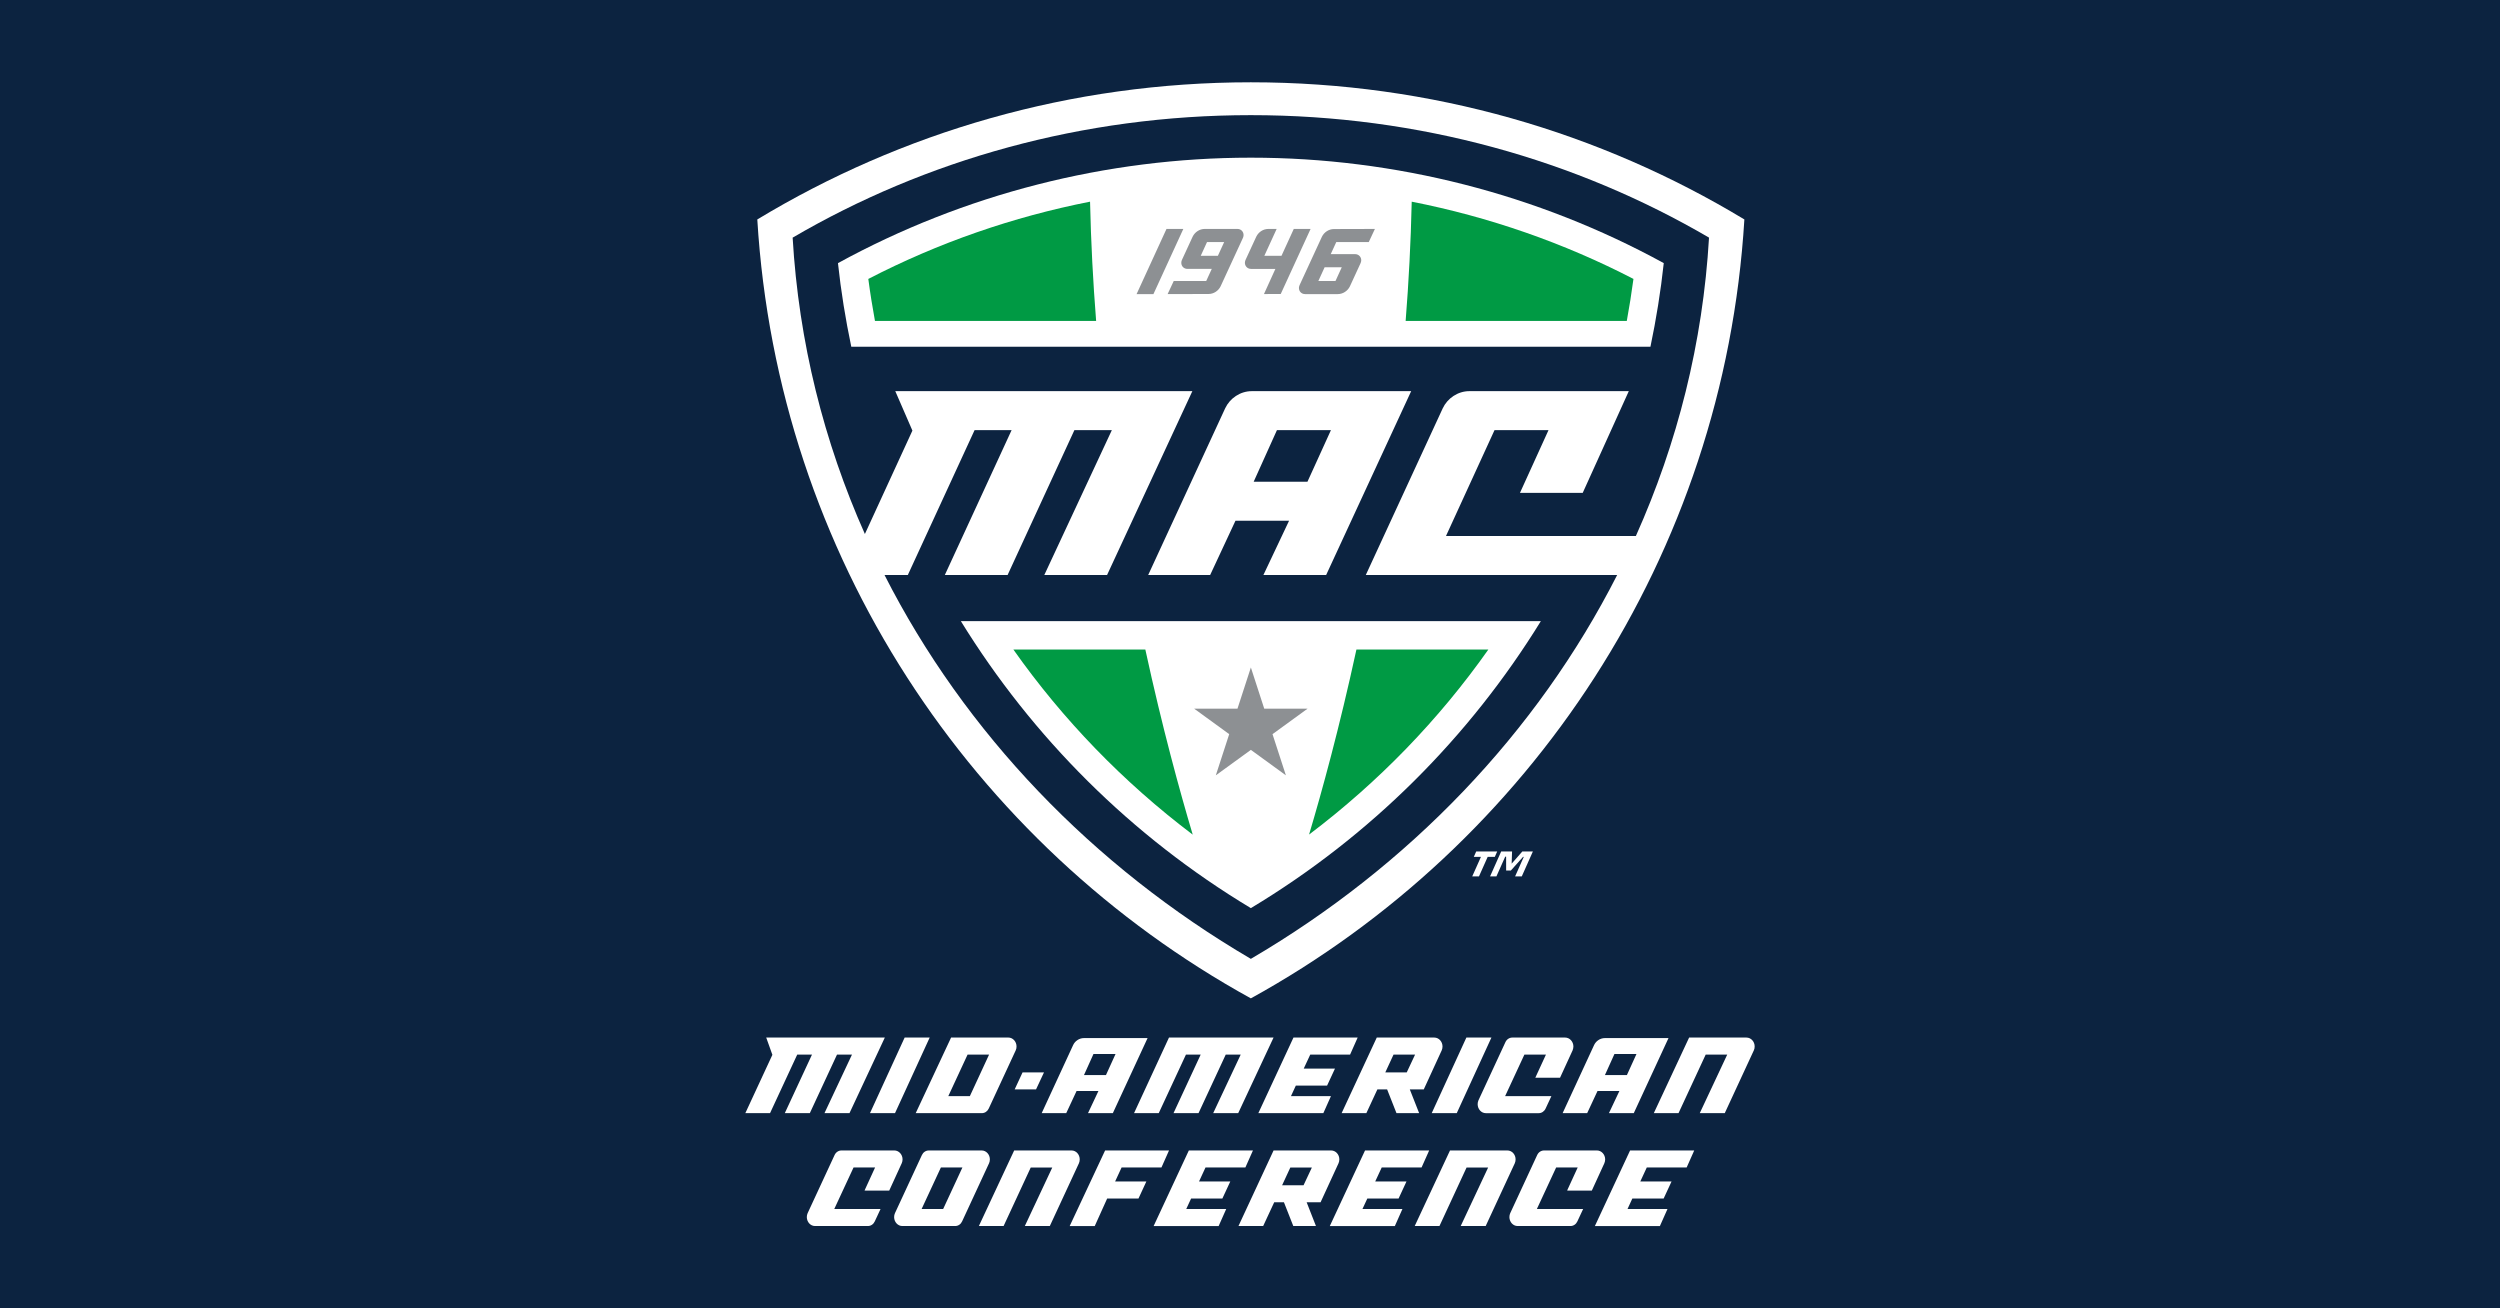 <?xml version="1.0" encoding="UTF-8"?>
<!-- Generator: Adobe Illustrator 27.4.0, SVG Export Plug-In . SVG Version: 6.00 Build 0)  -->
<svg xmlns="http://www.w3.org/2000/svg" xmlns:xlink="http://www.w3.org/1999/xlink" version="1.1" id="Layer_1" x="0px" y="0px" viewBox="0 0 1200 628" style="enable-background:new 0 0 1200 628;" xml:space="preserve">
<style type="text/css">
	.Drop_x0020_Shadow{fill:none;}
	.Round_x0020_Corners_x0020_2_x0020_pt{fill:#FFFFFF;stroke:#231F20;stroke-miterlimit:10;}
	.Live_x0020_Reflect_x0020_X{fill:none;}
	.Bevel_x0020_Soft{fill:url(#SVGID_1_);}
	.Dusk{fill:#FFFFFF;}
	.Foliage_GS{fill:#FFDD00;}
	.Pompadour_GS{fill-rule:evenodd;clip-rule:evenodd;fill:#44ADE2;}
	.st0{fill:#0C2340;}
	.st1{fill:#FFFFFF;}
	.st2{fill:#009A44;}
	.st3{fill:#8D9093;}
</style>
<linearGradient id="SVGID_1_" gradientUnits="userSpaceOnUse" x1="436.124" y1="495.434" x2="436.831" y2="496.142">
	<stop offset="0" style="stop-color:#DEDFE3"></stop>
	<stop offset="0.178" style="stop-color:#DADBDF"></stop>
	<stop offset="0.361" style="stop-color:#CECFD3"></stop>
	<stop offset="0.546" style="stop-color:#B9BCBF"></stop>
	<stop offset="0.732" style="stop-color:#9CA0A2"></stop>
	<stop offset="0.918" style="stop-color:#787D7E"></stop>
	<stop offset="1" style="stop-color:#656B6C"></stop>
</linearGradient>
<rect x="-2.5" y="-2.5" class="st0" width="1205" height="633"></rect>
<g>
	<g>
		<path class="st1" d="M426.832,571.478l6.009-13.138c0.243-0.575,0.401-1.209,0.386-1.888c-0.03-2.333-1.798-4.231-3.934-4.231    h-25.39c-1.452,0-2.71,0.892-3.314,2.219l-12.95,27.936c-0.248,0.565-0.372,1.194-0.372,1.868c0.03,2.358,1.788,4.255,3.944,4.255    h25.365c1.466,0,2.715-0.906,3.319-2.239l2.769-5.95h-22.214l9.249-19.916h10.339l-5.078,11.082H426.832z"></path>
		<path class="st1" d="M764.077,571.478l6.019-13.138c0.228-0.575,0.396-1.209,0.386-1.888c-0.04-2.333-1.808-4.231-3.949-4.231    h-25.375c-1.462,0-2.725,0.892-3.319,2.219l-12.955,27.936c-0.248,0.565-0.372,1.194-0.372,1.868    c0.04,2.358,1.789,4.255,3.944,4.255h25.38c1.447,0,2.7-0.906,3.304-2.239l2.774-5.95h-22.209l9.245-19.916h10.344l-5.088,11.082    H764.077z"></path>
		<path class="st1" d="M452.719,580.312H442.38l9.244-19.916h10.334L452.719,580.312z M475.137,556.453    c-0.03-2.338-1.788-4.231-3.924-4.231h-25.38c-1.471,0-2.72,0.892-3.329,2.219l-12.95,27.936    c-0.248,0.565-0.377,1.189-0.377,1.868c0.03,2.358,1.798,4.251,3.934,4.251h25.4c1.452,0,2.7-0.902,3.304-2.234l12.945-27.927    C475.003,557.766,475.147,557.127,475.137,556.453"></path>
		<polygon class="st1" points="557.495,560.396 561.131,552.222 530.45,552.222 513.453,588.496 525.481,588.496 531.441,575.288     546.472,575.288 550.252,567.109 535.256,567.109 538.362,560.396   "></polygon>
		<polygon class="st1" points="597.779,560.396 601.416,552.222 570.641,552.222 553.742,588.496 584.953,588.496 588.589,580.312     569.402,580.312 571.73,575.288 586.741,575.288 590.541,567.109 575.535,567.109 578.641,560.396   "></polygon>
		<polygon class="st1" points="682.349,560.396 686,552.222 655.215,552.222 638.311,588.496 669.532,588.496 673.169,580.312     653.981,580.312 656.315,575.288 671.321,575.288 675.111,567.109 660.105,567.109 663.221,560.396   "></polygon>
		<polygon class="st1" points="809.591,560.396 813.227,552.222 782.442,552.222 765.544,588.496 796.755,588.496 800.396,580.312     781.214,580.312 783.527,575.288 798.553,575.288 802.343,567.109 787.347,567.109 790.453,560.396   "></polygon>
		<path class="st1" d="M723.554,552.221h-27.55l-16.943,36.274h11.88l13.014-28.09h10.354l-13.173,28.09h11.994l13.981-30.161    c0.248-0.57,0.381-1.204,0.372-1.883C727.458,554.114,725.704,552.221,723.554,552.221"></path>
		<path class="st1" d="M514.345,552.221h-27.54l-16.948,36.274h11.87l13.029-28.09h10.334l-13.173,28.09h11.999l13.986-30.161    c0.243-0.57,0.377-1.204,0.367-1.883C518.239,554.114,516.5,552.221,514.345,552.221"></path>
		<path class="st1" d="M625.709,568.912h-10.29l3.943-8.506h10.339L625.709,568.912z M638.951,552.221h-27.634l-16.854,36.274h11.86    l5.296-11.399h4.672l4.488,11.399h10.879l-4.469-11.399h6.683l8.635-18.761c0.253-0.57,0.377-1.204,0.377-1.883    C642.86,554.114,641.096,552.221,638.951,552.221"></path>
		<polygon class="st1" points="487.042,522.917 497.297,522.917 501.122,514.742 490.832,514.742   "></polygon>
		<path class="st1" d="M748.824,517.301l6.029-13.138c0.228-0.575,0.381-1.219,0.381-1.902c-0.035-2.323-1.803-4.231-3.953-4.231    h-25.375c-1.457,0-2.725,0.907-3.319,2.229l-12.945,27.931c-0.233,0.57-0.386,1.209-0.371,1.868    c0.03,2.363,1.788,4.265,3.934,4.265h25.38c1.457,0,2.72-0.921,3.314-2.239l2.774-5.955h-22.209l9.244-19.916h10.349    l-5.103,11.087H748.824z"></path>
		<path class="st1" d="M838.299,498.031h-27.525l-16.943,36.274h11.865l13.029-28.09h10.339l-13.173,28.09h11.999l13.966-30.161    c0.267-0.555,0.391-1.199,0.381-1.878C842.223,499.939,840.459,498.031,838.299,498.031"></path>
		<polygon class="st1" points="370.746,506.313 357.762,534.308 369.622,534.308 382.661,506.219 389.75,506.219 376.706,534.308     388.72,534.308 401.759,506.219 408.943,506.219 395.75,534.308 407.759,534.308 424.717,498.029 367.784,498.029   "></polygon>
		<polygon class="st1" points="561.108,498.031 544.344,534.305 556.199,534.305 569.248,506.215 576.327,506.215 563.288,534.305     575.297,534.305 588.346,506.215 595.535,506.215 582.332,534.305 594.341,534.305 611.304,498.031   "></polygon>
		<polygon class="st1" points="434.227,498.031 417.596,534.305 429.61,534.305 446.246,498.031   "></polygon>
		<polygon class="st1" points="703.857,498.031 687.226,534.305 699.245,534.305 715.881,498.031   "></polygon>
		<path class="st1" d="M465.539,526.13H455.19l9.244-19.916h10.324L465.539,526.13z M484.003,498.02h-27.476l-16.983,36.289h31.766    c1.452,0,2.7-0.906,3.295-2.224l12.95-27.936c0.268-0.56,0.391-1.204,0.381-1.888C487.917,499.938,486.148,498.02,484.003,498.02"></path>
		<polygon class="st1" points="648.042,506.216 651.673,498.032 620.864,498.032 604.005,534.306 635.211,534.306 638.857,526.132     619.67,526.132 621.993,521.098 636.999,521.098 640.789,512.924 625.793,512.924 628.914,506.216   "></polygon>
		<path class="st1" d="M675.238,514.742h-10.29l3.943-8.526h10.344L675.238,514.742z M688.48,498.031h-27.634l-16.864,36.274h11.875    l5.286-11.39h4.677l4.488,11.39h10.879l-4.484-11.39h6.708l8.62-18.771c0.253-0.555,0.377-1.199,0.377-1.878    C692.379,499.939,690.621,498.031,688.48,498.031"></path>
		<path class="st1" d="M500.013,534.306h11.781l4.964-10.627h10.493l-5.009,10.627h11.925l16.671-36.026h-30.532    c-2.249,0-4.285,1.372-5.202,3.359L500.013,534.306z M530.868,516.02h-10.552l4.558-10.111h10.592L530.868,516.02z"></path>
		<path class="st1" d="M750.063,534.306h11.781l4.964-10.627h10.503l-5.023,10.627h11.93l16.666-36.026h-30.527    c-2.244,0-4.275,1.372-5.202,3.359L750.063,534.306z M780.917,516.02H770.37l4.568-10.111h10.577L780.917,516.02z"></path>
	</g>
	<path class="st1" d="M363.503,105.335c9.784,161.297,102.912,300.091,236.906,373.878   C734.388,405.427,827.506,266.632,837.3,105.335C768.156,63.557,687.096,39.5,600.409,39.5   C513.707,39.5,432.647,63.557,363.503,105.335"></path>
	<path class="st0" d="M692.503,196.005c2.274-4.84,7.263-8.253,12.772-8.253h76.546l-22.12,48.833H729.58l13.703-30.116h-25.915   l-23.299,50.824h91.146c19.93-44.528,32.167-92.736,35.115-143.234c-63.631-37.22-139.047-58.791-219.924-58.791   s-156.303,21.57-219.938,58.801c2.933,50.121,14.991,98.007,34.679,142.258l22.809-49.635l-8.219-18.94h142.59l-40.936,88.253   h-30.126l32.42-69.536H515.71l-32.063,69.536h-30.131l32.053-69.536h-17.771l-32.043,69.536h-11.181   c38.533,75.773,99.841,139.716,175.832,184.249C676.397,415.72,737.7,351.778,776.233,276.004H655.58L692.503,196.005z"></path>
	<g>
		<path class="st1" d="M627.571,231.241H601.76l11.167-24.771h25.92L627.571,231.241z M600.829,187.753    c-5.499,0-10.503,3.414-12.757,8.254l-36.943,79.999h29.745l12.148-26.044h25.727l-12.316,26.044h30.116l40.817-88.253H600.829z"></path>
		<path class="st1" d="M600.408,75.682c69.378,0,137.72,17.508,198.195,50.611c-1.457,13.55-3.627,26.931-6.391,40.143H408.619    c-2.774-13.213-4.944-26.589-6.396-40.138C462.703,93.195,531.036,75.682,600.408,75.682"></path>
		<path class="st1" d="M600.408,435.901c-57.503-34.575-104.914-82.129-139.196-137.754h278.397    C705.332,353.771,657.911,401.326,600.408,435.901"></path>
	</g>
	<g>
		<path class="st2" d="M486.417,311.77c23.725,33.644,52.732,63.651,86.093,88.857c-6.232-20.877-14.625-51.478-22.749-88.857    H486.417z"></path>
		<path class="st2" d="M419.985,154.055h106.157c-1.476-18.677-2.487-37.815-2.913-57.255    c-37.012,7.283-72.905,19.732-106.439,37.092C417.676,140.659,418.761,147.382,419.985,154.055"></path>
		<path class="st2" d="M780.858,154.055c1.219-6.683,2.304-13.401,3.2-20.173c-33.53-17.349-69.412-29.799-106.435-37.077    c-0.426,19.435-1.437,38.573-2.918,57.25H780.858z"></path>
		<path class="st2" d="M714.415,311.77h-63.329c-8.115,37.374-16.497,67.956-22.734,88.818    C661.693,375.396,690.7,345.413,714.415,311.77"></path>
	</g>
	<g>
		<polygon class="st3" points="600.419,320.388 606.834,340.165 627.627,340.165 610.803,352.391 617.228,372.158 600.419,359.936     583.595,372.158 590.02,352.391 573.201,340.165 593.988,340.165   "></polygon>
		<polygon class="st3" points="559.916,109.889 567.997,109.889 553.649,141.169 545.559,141.169   "></polygon>
		<path class="st3" d="M576.361,122.777h8.229l3.007-6.584h-8.234L576.361,122.777z M596.905,113.057    c-0.035,0.416-0.154,0.817-0.322,1.184l-10.691,23.185c-1.055,2.165-3.299,3.691-5.791,3.691l-19.643,0.05l2.938-6.287h15.586    l2.67-5.811H569.95c-1.754,0-3.062-1.412-2.913-3.166c0.025-0.411,0.134-0.817,0.307-1.174l5.132-11.142    c1.06-2.175,3.309-3.701,5.791-3.701h15.71C595.746,109.887,597.039,111.309,596.905,113.057"></path>
		<path class="st3" d="M644.051,128.283h-8.234l-3.002,6.584h8.224L644.051,128.283z M623.496,138.003    c0.044-0.421,0.154-0.817,0.327-1.184l10.696-23.185c1.045-2.16,3.294-3.691,5.786-3.691l19.648-0.055l-2.943,6.297H641.42    l-2.67,5.801h11.707c1.759,0,3.057,1.422,2.928,3.171c-0.049,0.411-0.154,0.807-0.317,1.174l-5.132,11.147    c-1.065,2.16-3.309,3.691-5.801,3.691h-15.71C624.665,141.169,623.362,139.752,623.496,138.003"></path>
		<path class="st3" d="M629.084,109.889h-8.07l-5.895,12.886h-8.229l5.905-12.886h-3.993c-2.492,0-4.731,1.526-5.786,3.701    l-5.142,11.137c-0.169,0.362-0.277,0.768-0.312,1.179c-0.134,1.749,1.174,3.166,2.923,3.166h11.702l-5.479,12.068l8.041-0.02    L629.084,109.889z"></path>
	</g>
	<path class="st1" d="M730.454,420.673h-3.205l4.162-9.368h-0.342l-5.866,6.559h-2.254l-0.01-6.673h-0.436l-4.226,9.482h-3.047   l5.341-11.979h5.217l-0.188,5.856l5.128-5.856h5.058L730.454,420.673z M717.509,411.29h-3.418l-4.181,9.383h-3.24l4.186-9.383   h-3.423l1.154-2.596h10.082L717.509,411.29z"></path>
</g>
</svg>
